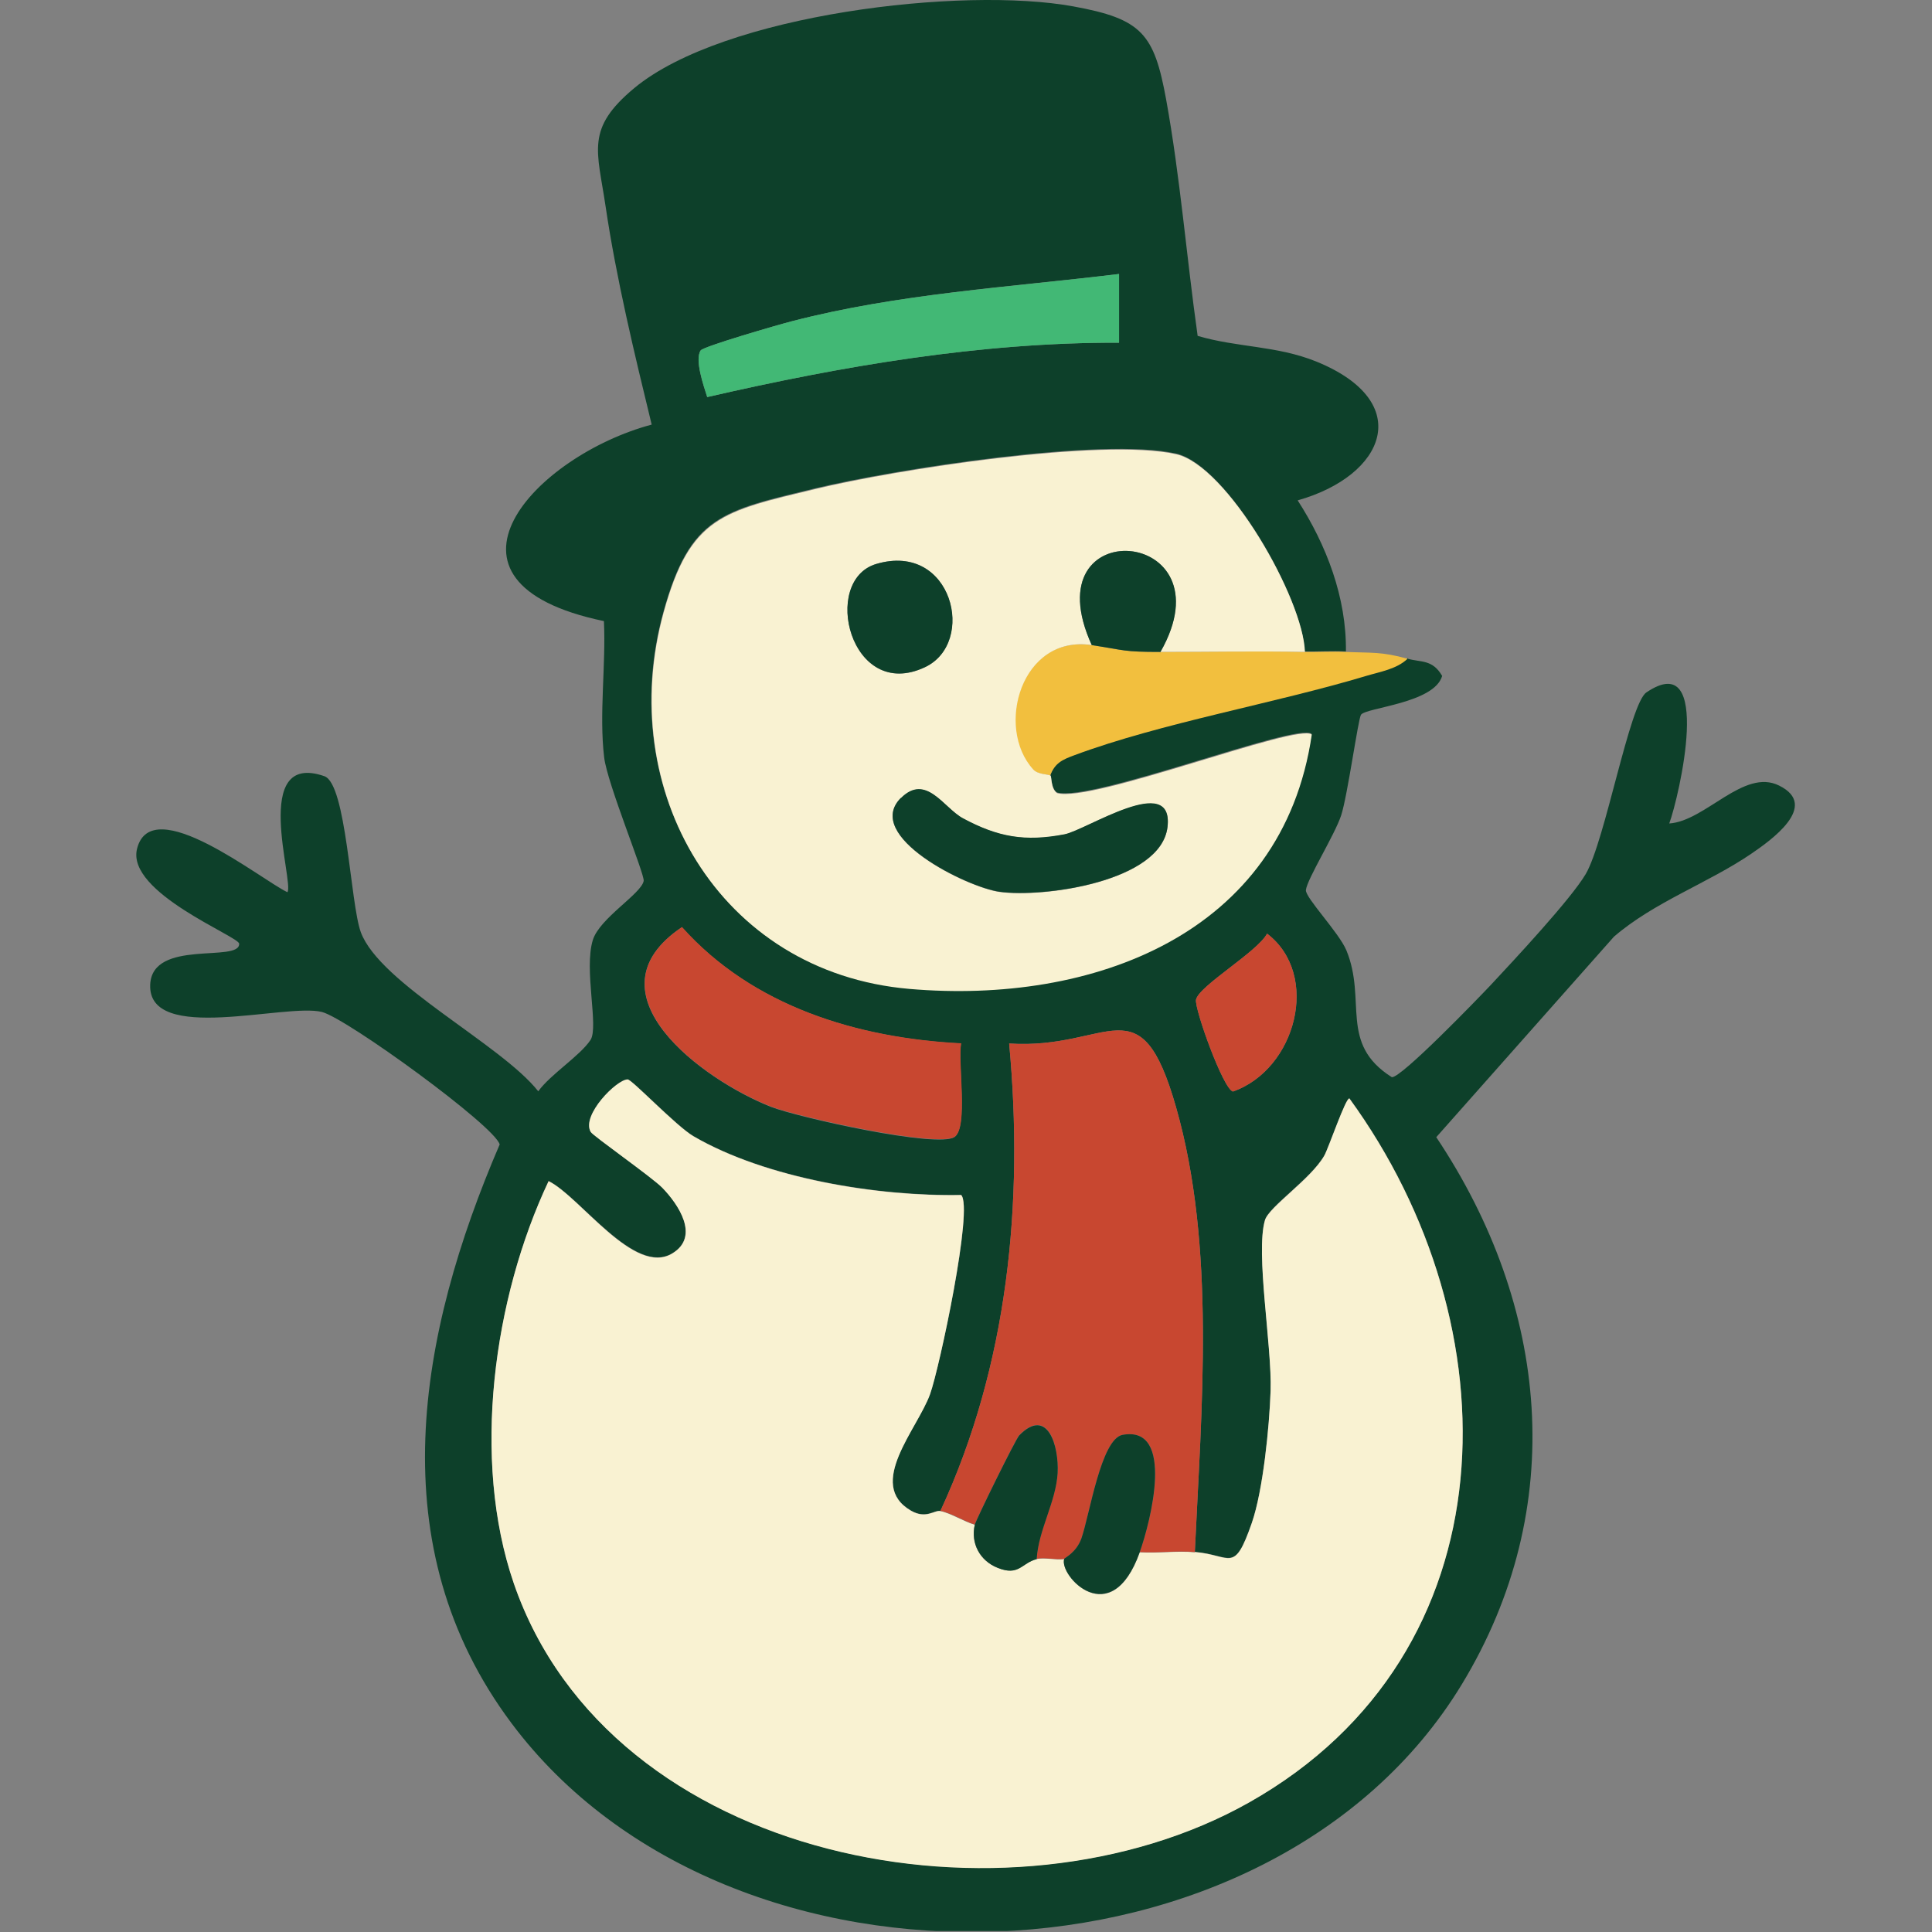 <svg width="100" height="100" viewBox="0 0 100 100" fill="none" xmlns="http://www.w3.org/2000/svg">
<rect x="0" y="0" width="100" height="100" fill="#808080" stroke="none"/>
<g clip-path="url(#clip0_130_1701)">
<path d="M72.868 34.097C73.55 34.291 74.147 34.121 74.646 34.986C74.232 36.411 70.699 36.618 70.444 36.996C70.297 37.215 69.749 41.186 69.42 42.197C69.091 43.208 67.654 45.498 67.593 46.07C67.557 46.46 69.299 48.263 69.688 49.188C70.76 51.783 69.286 54.012 72.039 55.754C72.502 55.827 76.522 51.661 77.155 50.991C78.349 49.712 81.296 46.557 82.076 45.242C83.087 43.512 84.342 36.423 85.219 35.838C88.715 33.475 86.9 41.283 86.4 42.623C88.276 42.501 90.261 39.748 92.088 40.662C94.208 41.709 91.638 43.512 90.639 44.194C88.422 45.705 85.633 46.679 83.538 48.482L74.341 58.86C80.176 67.593 81.223 78.032 75.657 87.192C65.766 103.465 37.8 104.342 26.472 89.189C19.614 80.017 21.648 69.043 25.863 59.237C25.619 58.287 17.97 52.721 16.666 52.38C14.79 51.905 7.653 54.061 7.774 50.967C7.872 48.579 12.415 49.846 12.379 48.847C12.379 48.47 6.532 46.204 7.092 43.938C7.835 40.93 13.524 45.546 14.876 46.18C15.241 45.68 12.951 38.847 16.788 40.175C17.933 40.565 18.128 46.752 18.676 48.251C19.663 50.918 25.936 54.048 27.86 56.485C28.506 55.595 30.016 54.657 30.564 53.829C31.003 53.159 30.211 50.175 30.686 48.652C31.039 47.52 33.195 46.265 33.317 45.595C33.378 45.266 31.429 40.552 31.271 39.2C31.003 36.959 31.368 34.425 31.259 32.148C21.563 30.126 27.714 23.585 33.731 21.977C32.842 18.323 31.892 14.388 31.344 10.673C30.918 7.787 30.296 6.666 32.83 4.559C37.459 0.722 49.846 -0.716 55.559 0.332C59.103 0.978 59.737 1.745 60.358 5.143C61.089 9.163 61.418 13.341 61.99 17.385C64.061 17.994 66.071 17.884 68.129 18.712C73.282 20.808 71.698 24.62 67.167 25.899C68.653 28.201 69.701 30.93 69.664 33.719C68.957 33.682 68.239 33.731 67.532 33.719C67.447 30.954 63.513 24.072 60.87 23.475C57.045 22.61 46.289 24.291 42.185 25.278C37.41 26.435 35.717 26.679 34.34 31.66C31.794 40.857 37.166 50.297 47.057 51.149C56.509 51.965 66.375 48.336 67.886 37.982C67.106 37.385 56.509 41.539 54.706 41.015C54.389 40.796 54.438 40.163 54.365 40.114C54.609 39.456 54.999 39.285 55.62 39.054C60.102 37.398 65.986 36.374 70.724 34.949C71.442 34.73 72.307 34.596 72.868 34.06V34.097ZM57.922 14.181C52.27 14.864 46.509 15.192 40.979 16.63C40.309 16.8 36.399 17.933 36.265 18.14C35.948 18.627 36.423 19.979 36.606 20.552C43.549 18.956 50.735 17.714 57.922 17.738V14.181ZM49.749 54.012C44.365 53.732 38.957 52.087 35.29 47.995C30.211 51.405 36.387 55.9 39.895 57.288C41.283 57.837 48.567 59.457 49.408 58.848C50.114 58.336 49.566 55.023 49.736 54.024L49.749 54.012ZM65.584 48.324C65.084 49.274 62.039 51.04 61.905 51.746C61.82 52.209 63.318 56.387 63.817 56.497C67.082 55.352 68.373 50.455 65.584 48.324ZM61.844 80.334C62.185 72.904 62.94 64.536 60.87 57.301C59.006 50.772 57.459 54.353 52.234 54.012C53.001 62.246 52.173 70.663 48.677 78.203C48.36 78.142 47.934 78.641 47.142 78.178C44.816 76.814 47.495 73.951 48.141 72.149C48.628 70.785 50.407 62.49 49.749 61.844C45.449 61.929 39.651 60.991 35.887 58.799C34.998 58.275 32.708 55.863 32.489 55.863C31.928 55.863 30.077 57.715 30.576 58.58C30.698 58.787 33.731 60.918 34.279 61.466C35.096 62.307 36.24 63.988 34.803 64.865C32.842 66.058 30.028 61.929 28.396 61.125C25.546 67.179 24.389 75.523 26.593 81.942C31.587 96.449 52.246 100.286 64.658 93.282C78.361 85.547 78.385 68.58 69.847 56.85C69.664 56.777 68.763 59.432 68.543 59.81C67.849 61.016 65.669 62.453 65.474 63.147C64.975 64.853 65.852 69.652 65.766 71.978C65.705 73.817 65.376 77.155 64.792 78.824C63.866 81.479 63.744 80.48 61.844 80.322V80.334Z" fill="#0D402A"/>
<path d="M56.497 33.39C58.251 33.658 58.105 33.743 60.053 33.743C62.538 33.743 65.047 33.695 67.52 33.743C68.227 33.755 68.945 33.707 69.652 33.743C71.028 33.804 71.479 33.719 72.855 34.096C72.295 34.633 71.442 34.767 70.712 34.986C65.973 36.411 60.09 37.422 55.608 39.091C54.986 39.322 54.597 39.493 54.353 40.15C54.255 40.065 53.695 40.102 53.452 39.821C51.478 37.653 52.843 32.842 56.485 33.39H56.497Z" fill="#F2BF3E"/>
<path d="M61.844 80.334C63.744 80.493 63.866 81.491 64.792 78.836C65.376 77.155 65.705 73.83 65.766 71.99C65.839 69.664 64.975 64.865 65.474 63.16C65.681 62.465 67.849 61.04 68.543 59.822C68.763 59.444 69.664 56.777 69.847 56.862C78.385 68.592 78.361 85.56 64.658 93.294C52.246 100.298 31.587 96.461 26.593 81.954C24.389 75.535 25.534 67.191 28.396 61.138C30.028 61.941 32.83 66.083 34.803 64.877C36.253 64 35.096 62.319 34.279 61.479C33.743 60.931 30.698 58.799 30.576 58.592C30.077 57.727 31.929 55.863 32.489 55.876C32.708 55.876 34.998 58.287 35.887 58.811C39.651 61.004 45.437 61.941 49.749 61.856C50.394 62.502 48.628 70.809 48.141 72.161C47.495 73.964 44.816 76.826 47.142 78.19C47.934 78.653 48.36 78.154 48.677 78.215C49.213 78.324 49.895 78.763 50.455 78.921C50.224 79.883 50.723 80.797 51.637 81.15C52.745 81.589 52.867 80.894 53.659 80.7C54.036 80.602 54.645 80.76 55.084 80.7C54.804 81.552 57.508 84.512 58.994 80.346C59.932 80.407 60.906 80.261 61.844 80.346V80.334Z" fill="#F9F2D2"/>
<path d="M67.532 33.743C65.047 33.695 62.538 33.743 60.066 33.743C63.744 27.263 53.33 26.423 56.509 33.39C52.855 32.842 51.503 37.653 53.476 39.822C53.719 40.102 54.28 40.065 54.377 40.15C54.438 40.211 54.389 40.845 54.718 41.052C56.533 41.575 67.13 37.422 67.898 38.019C66.387 48.384 56.521 52.002 47.069 51.186C37.191 50.333 31.819 40.893 34.352 31.697C35.729 26.715 37.422 26.471 42.197 25.314C46.302 24.316 57.057 22.647 60.882 23.512C63.525 24.108 67.459 30.991 67.544 33.755L67.532 33.743ZM45.364 29.188C42.465 30.041 44.012 36.362 47.873 34.535C50.553 33.268 49.298 28.031 45.364 29.188ZM46.63 41.307C44.657 43.281 50.053 45.936 51.734 46.168C53.987 46.484 60.114 45.644 60.431 42.806C60.748 39.968 56.229 42.976 55.096 43.196C53.05 43.585 51.661 43.342 49.846 42.367C48.847 41.831 47.934 40.016 46.63 41.32V41.307Z" fill="#F9F2D2"/>
<path d="M61.844 80.334C60.906 80.249 59.932 80.395 58.994 80.334C59.542 78.799 60.858 73.769 58.105 74.268C56.984 74.475 56.399 78.422 55.973 79.627C55.705 80.383 55.108 80.626 55.084 80.687C54.645 80.748 54.036 80.59 53.659 80.687C53.744 79.189 54.658 77.715 54.743 76.229C54.816 74.853 54.243 72.782 52.757 74.28C52.575 74.463 50.516 78.665 50.455 78.909C49.895 78.738 49.213 78.3 48.677 78.202C52.173 70.663 53.001 62.246 52.234 54.012C57.459 54.353 59.006 50.772 60.87 57.3C62.94 64.536 62.185 72.916 61.844 80.334Z" fill="#C84730"/>
<path d="M49.749 54.012C49.578 55.011 50.126 58.336 49.42 58.835C48.58 59.432 41.295 57.812 39.907 57.276C36.399 55.9 30.211 51.405 35.303 47.983C38.969 52.087 44.377 53.732 49.761 54L49.749 54.012Z" fill="#C84730"/>
<path d="M57.922 14.181V17.738C50.735 17.714 43.549 18.956 36.606 20.552C36.423 19.967 35.948 18.615 36.265 18.14C36.399 17.933 40.309 16.8 40.979 16.63C46.509 15.192 52.282 14.876 57.922 14.181Z" fill="#42B875"/>
<path d="M65.584 48.324C68.373 50.455 67.082 55.352 63.817 56.497C63.318 56.387 61.82 52.221 61.905 51.746C62.039 51.04 65.072 49.274 65.584 48.324Z" fill="#C84730"/>
<path d="M60.066 33.743C58.117 33.743 58.263 33.658 56.509 33.39C53.33 26.423 63.756 27.263 60.066 33.743Z" fill="#0D402A"/>
<path d="M58.994 80.334C57.508 84.5 54.791 81.54 55.084 80.687C55.108 80.626 55.705 80.371 55.973 79.628C56.399 78.422 56.984 74.475 58.105 74.268C60.845 73.769 59.542 78.799 58.994 80.334Z" fill="#0D402A"/>
<path d="M50.455 78.921C50.516 78.665 52.575 74.475 52.757 74.293C54.231 72.794 54.816 74.865 54.743 76.242C54.657 77.74 53.744 79.201 53.659 80.7C52.867 80.907 52.745 81.601 51.637 81.15C50.723 80.785 50.236 79.883 50.455 78.921Z" fill="#0D402A"/>
<path d="M46.631 41.307C47.934 40.004 48.847 41.819 49.846 42.355C51.661 43.329 53.05 43.573 55.096 43.183C56.229 42.964 60.76 39.943 60.431 42.793C60.102 45.644 53.988 46.472 51.734 46.155C50.053 45.924 44.657 43.268 46.631 41.295V41.307Z" fill="#0D402A"/>
<path d="M45.364 29.188C49.298 28.031 50.565 33.281 47.873 34.535C44.012 36.35 42.465 30.028 45.364 29.188Z" fill="#0D402A"/>
</g>
<defs>
<clipPath id="clip0_130_1701">
<rect width="99.95" height="99.95" fill="white"/>
</clipPath>
</defs>
</svg>
